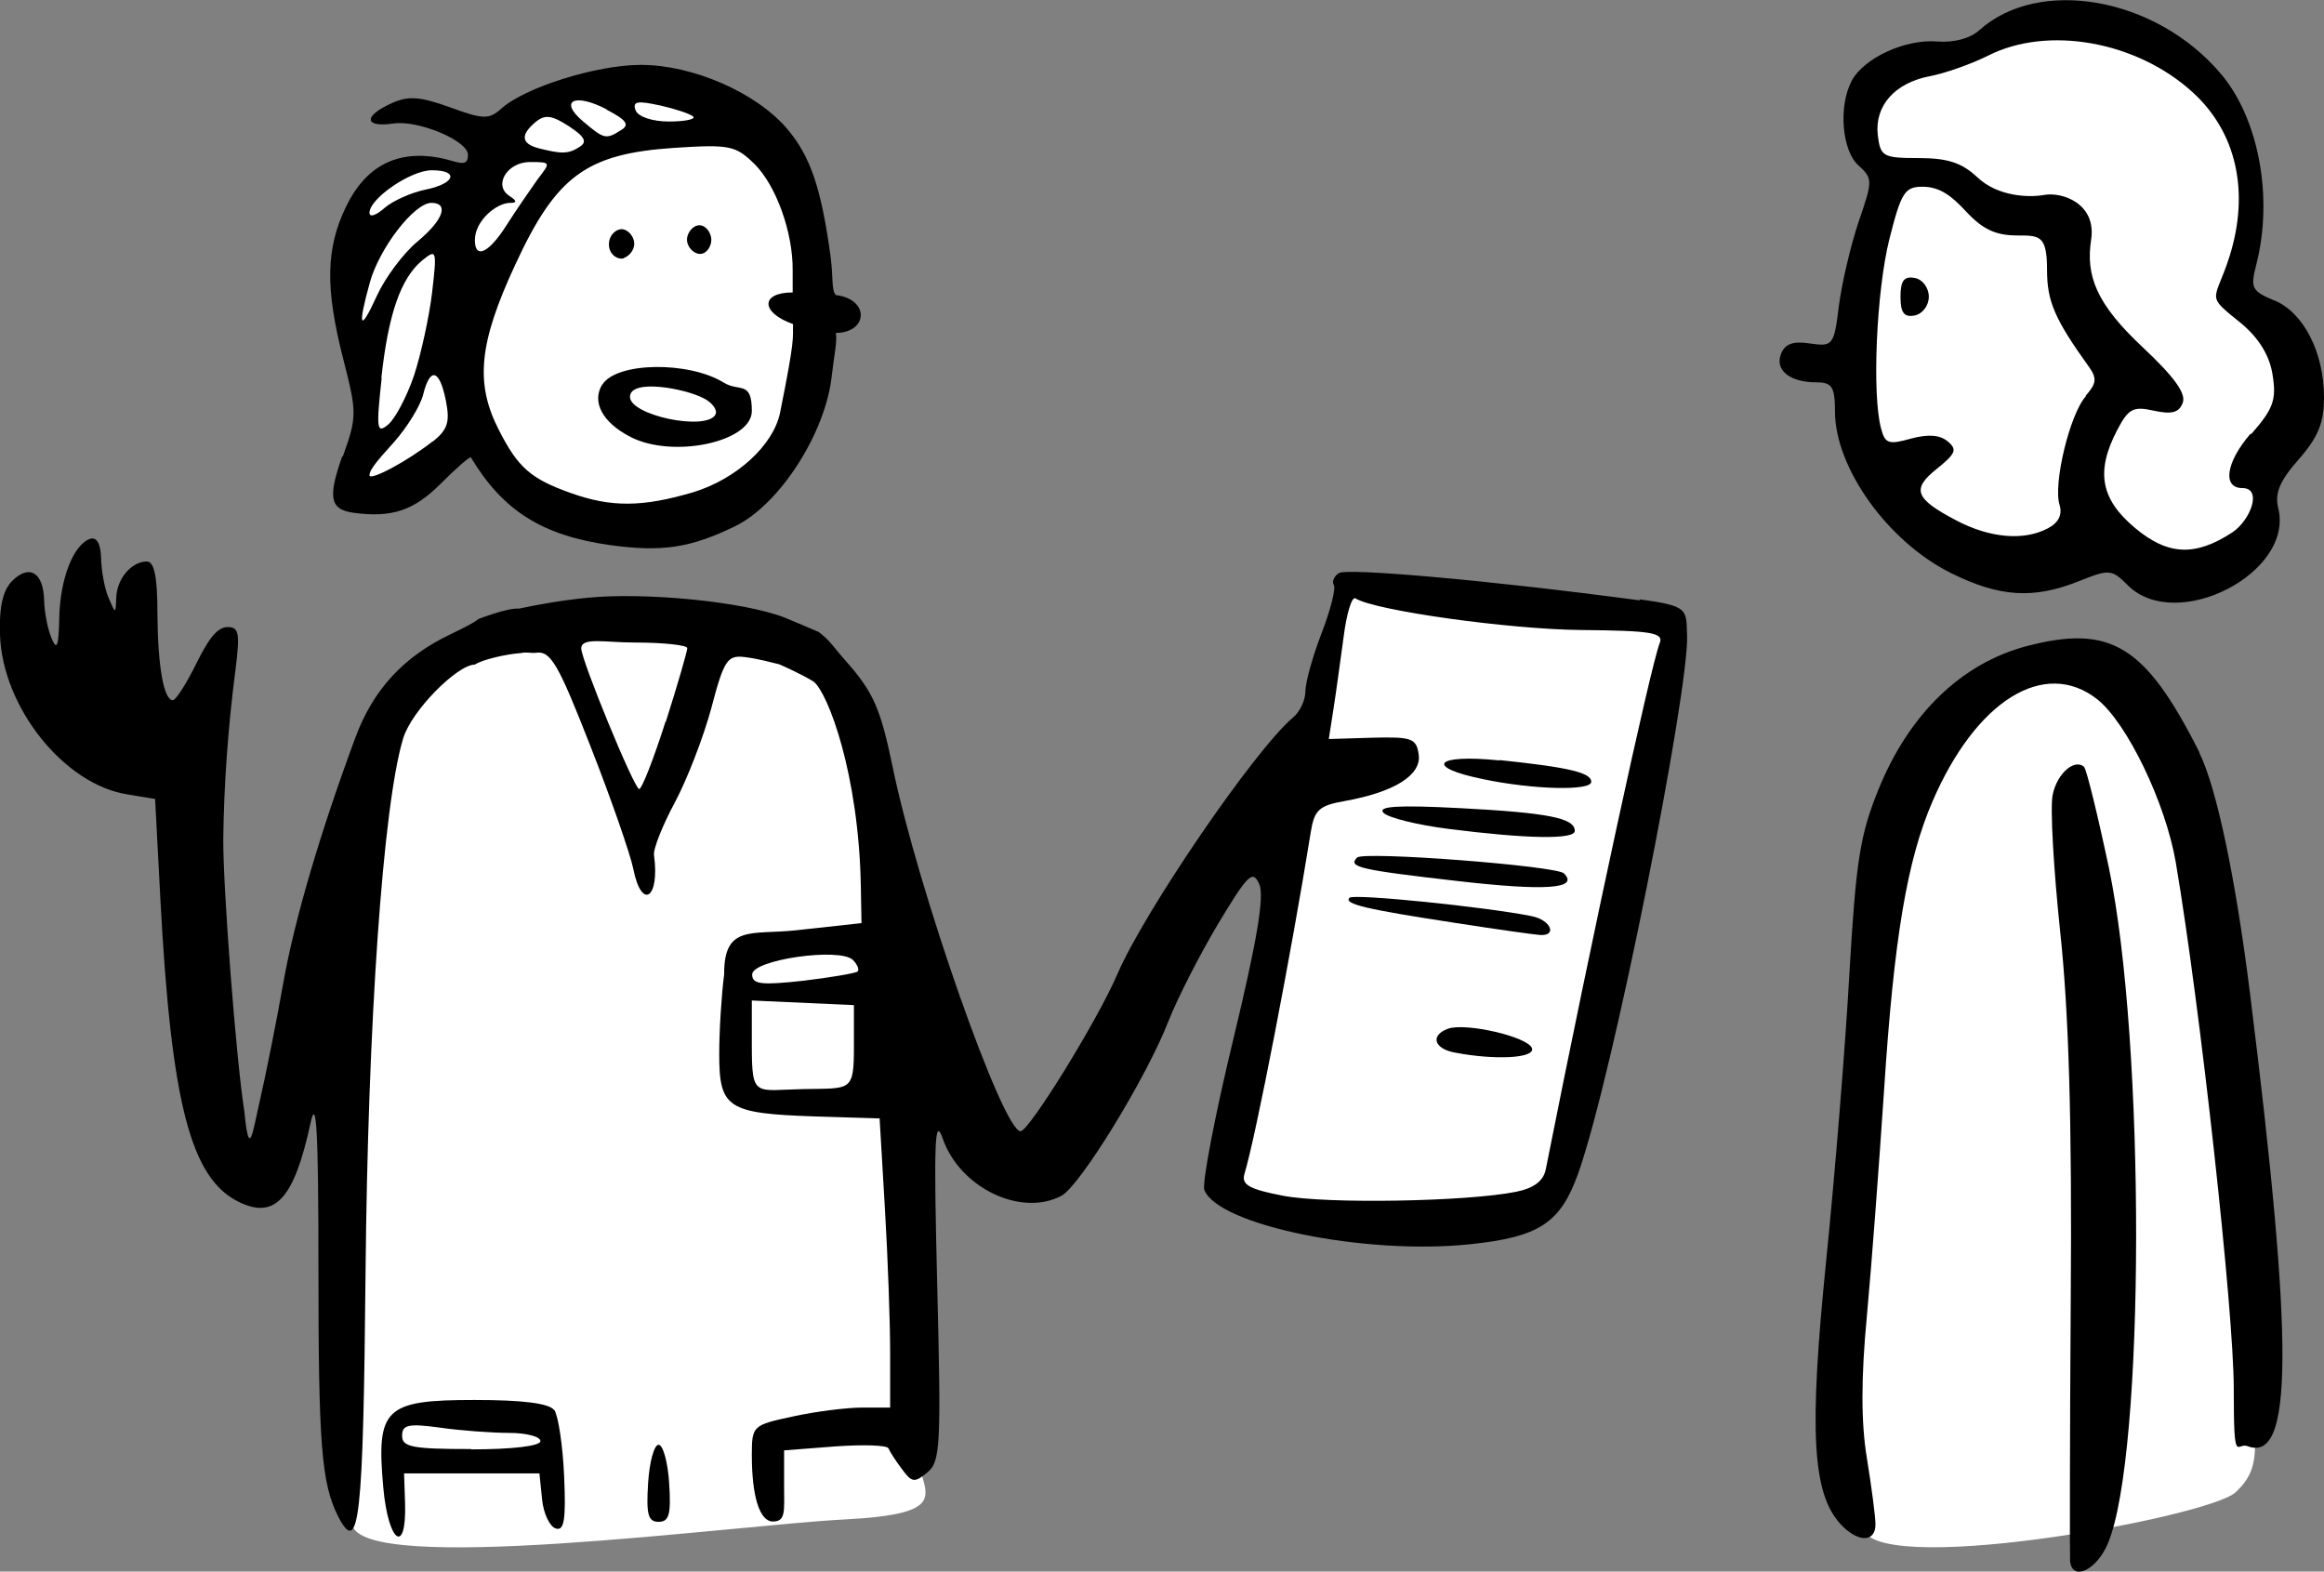 <?xml version="1.0" encoding="UTF-8"?>
<svg id="Capa_1" xmlns="http://www.w3.org/2000/svg" version="1.1" viewBox="0 0 705.7 477.2">
  <rect x="0" y="0" width="705.7" height="477.2" fill="#808080" stroke="none"/>
  <!-- Generator: Adobe Illustrator 30.0.0, SVG Export Plug-In . SVG Version: 2.1.1 Build 123)  -->
  <defs>
    <style>
      .st0 {
        fill: #fff;
      }
    </style>
  </defs>
  <path class="st0" d="M623.5,7.4c-.6,0-1.1,0-1.5,0-7,.9-25.4,7.1-31.3,8.3s-18.5,8.8-22.8,17.8c-4.3,9,3.3,16.2,7.8,18,0,0-14.8,53.2-14.8,70.8s22.8,40.8,38.2,47.2,35-4.8,35-4.8c0,0,16.8,6.3,23.8,10.9s24-4.4,28.3-10.6c4.3-6.2,5.3-21.9,5.3-21.9,0,0,4.7-15.3,4.7-28.4s-16.5-23.8-16.5-23.8c0,0,2.3-36.8,2.2-44.2s-13.4-24.9-19.7-29.5c-5.9-4.3-29.9-10.1-38.7-10.1h0ZM190.9,25.5c-.4,0-.8,0-1.2,0-12.8.4-33.4,10.3-39,15.8l-5.6,11.2s-11.9-4.3-18.6-3.3c-6.7,1.1-17.5,8.2-19.1,14.6s-3.5,17.4-3.8,27.4c-.3,10,6.9,41.2,6.6,45.7-.3,4.5-5.5,12.8,7,13.2s24.2-17.7,24.2-17.7c0,0,8.2,9.5,16.3,15.5,8.1,6,30,15.9,56.3,9.6s28.4-30.9,31-54.1-6.1-50.3-13.9-60.9c-7.5-10.3-27.2-16.9-40.1-16.9h0ZM408.6,177.3l-35.9,184.1s22.8,5.6,30.7,7.1c7.9,1.5,63.3.6,65.4-3.3s40.6-175.9,40.6-175.9l-100.8-12ZM192.6,190.5c-16.3,0-33,1.8-44.8,6.1-29.1,10.7-26.5,21.5-33.7,54.7-7.2,33.2-7.6,188.9-7.2,211.4,2,16,116.4.4,149.2-1.3,32.8-1.7,24.6-7.4,22.4-18.9-2.1-11.5-11.6-186.9-15.3-203s-9.6-36.6-18.6-42.4c-5.3-3.5-28.2-6.8-52-6.7h0ZM623.6,202.5c-.5,0-.9,0-1.4,0-14.8,1.5-24.2,14.3-43.5,38.9-19.4,24.6-18.9,156.1-19.4,161.2-.5,5.1-4.7,49.3,6.2,60.5.1,16.8,105.1-2.2,113.4-10s4.9-13.8,6.4-28.2c1.5-14.5-14.3-165.4-21.8-185.2-7.3-19.2-25.2-37.6-39.8-37.3h0Z"/>
  <path d="M667.9,228.5c-16.4-32.5-26.9-39-52.5-32.3-19.7,5.2-35.6,20.5-44.9,43.3-5.7,14-6.9,21.7-8.9,55.8-1.2,21.8-4.4,61.3-7.1,87.8-5.2,51.4-4.2,70.2,4.3,79.6h0c5.2,5.7,10.7,5.8,10.7.2,0-2.4-1.2-11.4-2.6-20.1-1.8-10.8-1.8-24.4,0-43.3,1.4-15.1,3.7-45.8,5.2-68.3,3-46.3,7-70,14.7-87.8,13.2-30.7,34-43.6,50-31.1,9.1,7.2,20.8,31.5,23.9,49.6,7.4,43.7,17.6,136,17.6,159.8s.9,16.2,4.1,17.4c14,5.4,14.2-30.4.8-137.7-4.4-35.2-10.2-62.5-15.4-72.9Z"/>
  <path d="M581.4,84.4c-3.2-.6-4.3.8-4.3,5.7s1.1,6.3,4.3,5.7c2.4-.5,4.3-3,4.3-5.7s-1.9-5.3-4.3-5.7Z"/>
  <path d="M633,233c-2.9-2.9-8.4,1.8-9.7,8.4-.8,3.9.3,22.6,2.3,41.6,2.6,24.3,3.6,57.4,3.2,111.3-.3,42.2-.3,78-.2,79.7h0c.6,6.3,8.1,2.8,11.5-5.4,11.3-26.9,11.4-152.1.3-205-3.4-16.1-6.8-29.9-7.5-30.6Z"/>
  <path d="M189.5,78.3c1.7-.6,3.1-2.5,3.1-4.3s-1.4-3.8-3.1-4.3c-1.8-.6-4.6,1.3-4.6,4.5s2.8,4.8,4.6,4.2Z"/>
  <path d="M182.9,116.7c-3.3,5.3,0,11.6,8.6,16h0c12.9,6.6,36.8,1.5,36.8-7.9s-3.8-5.7-8.5-8.6c-10.7-6.6-32.6-6.3-36.9.6ZM217.2,126h0c-3.1,4.9-25.9.1-25.9-5.5s16.7-2.6,22.5.5c2.7,1.4,4.2,3.7,3.4,4.9Z"/>
  <path d="M690.5,91.2c-6.7-2.8-7.2-3.8-5.4-10.7,5.3-20.5.8-44.7-10.9-58.3-19.7-23.1-55.1-29.3-73.2-13-2.8,2.5-7.7,3.8-12.8,3.4-9.6-.8-22.2,5-25.9,11.9-4.1,7.7-3,21.2,2,25.7,4.4,4,4.4,4.6.1,17.1-2.4,7.1-5.1,18.6-6,25.5-1.5,12.1-1.8,12.5-8.8,11.5-5.1-.8-7.6.1-8.8,3.2-1.9,4.9,2.7,8.6,10.8,8.6,4.7,0,5.6,1.4,5.6,8.8,0,17.2,16.1,39.6,35.2,49.1,14.7,7.3,25,8,38.8,2.5,9.3-3.7,10-3.7,14.9,1.2h0c14.7,14.7,50.6-3.7,45.7-23.4-1.1-4.5.4-8.2,6.2-14.8,5.9-6.7,7.7-11.1,7.7-18.8,0-13.7-6.2-25.8-15.1-29.5ZM633.4,120.3c-4.9,5.4-10,26.7-8,33,.9,3-.3,5.4-3.5,7.1h0c-7.3,3.9-17.7,3-27.9-2.4-12.6-6.6-13.6-9.5-5.8-15.7,5.7-4.6,6.2-5.8,3.2-8.3-2.4-2-6-2.2-11.2-.8-6.7,1.9-7.8,1.5-9-3.1-2.8-10.4-1.4-41.7,2.5-57.4,3.6-14.3,4.7-16,10.1-16s9,3,13.1,7.4c5.2,5.6,9.1,7.4,15.8,7.4s8.9,0,8.9,10.5c0,9.6,2.4,15,12.8,29.5,2.4,3.4,2.2,5-1.1,8.7ZM683.4,131.7c-7.4,8.5-8.7,16.5-2.5,16.5s2.5,9.8-3.1,13.5h0c-11.2,7.3-19.5,7-29.5-1.4-10.4-8.7-12-17.1-5.4-29.7,3.4-6.5,4.8-7.3,11.1-5.9,5.5,1.2,7.7.6,8.8-2.4,1.1-2.8-2.6-7.9-12.2-16.9-14.1-13.2-17.3-21.7-15.6-32.7,1.6-10.9-8.8-14.5-14.3-13.5-4.4.8-14,.6-20.3-5.4-4.7-4.4-9-5.8-17.8-5.8-10.9,0-11.6-.5-12.4-7-1-8.9,5.2-15.9,16-17.9,4.6-.9,12.5-3.7,17.5-6.2,18.1-9.2,45.1-4.4,62.1,11.1,13.3,12.1,17.4,30.2,11.2,49.9-4.5,14.1-7.6,11.3,3.7,20.4,5.3,4.5,8.5,9.7,9.4,15.6,1.2,7.5.2,10.3-6.5,17.9Z"/>
  <path d="M212.6,77.1c2,0,3.4-2.3,3.4-4.3s-1.6-4.4-3.6-4.4-3.8,2.3-3.8,4.4h0c0,2,1.9,4.3,4,4.3Z"/>
  <path d="M455.3,230.9c-19.6-2-23,2-4.9,5.7h0c15.3,3.2,32.8,3.6,32.8.8s-6.8-4.4-27.8-6.6Z"/>
  <path d="M443.5,245.4c-18.9-1-25.3-.6-23.4,1.4,1.4,1.5,10.3,3.7,19.8,4.9h0c23.6,3,38.3,3.3,38.3.6,0-3.9-8.1-5.5-34.6-6.9Z"/>
  <path d="M497.9,182.3c-48-6.4-88.9-9.8-91.3-8.3-1.5.9-2.2,2.6-1.6,3.6.7,1.1-1,7.7-3.7,14.7-2.7,7-4.9,14.9-4.9,17.6s-1.7,6.3-3.8,8c-11.6,9.8-45.1,58.8-53.3,77.9-6,14-26.8,47.7-29.4,47.7-5.4,0-31.1-73.2-38.8-110.4-3.7-18-5.9-22.9-14.1-32.2-4-4.5-5-6.5-8.4-9,0,0-8.6-3.7-10.4-4.4-12.7-4.9-42.5-7.7-59.7-6-8.2.8-15.2,2.1-20.9,3.3-3.5-.3-12.4,3.2-12.4,3.2-1.2,1.1-4.3,2.6-8.6,4.7-14,6.7-23.3,16.7-28.7,31.3-10.6,28.6-18.5,55.3-21.9,74.6-2.1,11.9-5.3,27.8-7,35.2-2.3,9.9-3.3,18.9-4.8,3.7-2.5-15.7-6.5-67.9-6.4-82.8.2-16.2,1.4-33.6,3.7-51.3,1.4-11.1,1.1-13-2.4-13s-6.3,4.7-9.5,11.1c-3,6.1-6.2,11.1-7.1,11.1-2.8,0-4.6-10.3-4.7-26.6,0-11-1-15.5-3.2-15.5-4.7,0-9.1,5.2-9.3,11-.2,5-.2,5-2.3.1-1.2-2.7-2.2-8.1-2.3-12-.1-4.4-1.3-6.6-3.3-6-5.1,1.7-9.2,12.2-9.4,24.1-.2,8.5-.7,10-2.3,6.2-1.2-2.7-2.2-7.9-2.3-11.6-.2-8.5-4.5-11.1-9.7-5.9-2.8,2.8-4,7.9-3.7,16.3.7,21.9,19.3,45.4,38.6,48.5l8.5,1.4,1.6,30.4c3.3,62,9.2,84.7,23.7,91.9,11.1,5.5,16.9-.8,21.9-23.9,1.8-8.4,2.4,2.4,2.4,44.5,0,53.2.9,64.9,6,75h0c6.4,12.4,7.6.9,8.3-73.8.7-76.1,5.3-142.2,11.4-162.4,2.5-8.5,16.5-22.5,21.8-22.5,2.2-1.5,9.5-3.2,14-3.5,1.7-.4,3.1.1,4.6-.1,4.4-.6,6.7,3.3,16.5,28.4,6.3,16,12.1,32.8,13,37.2,2.5,12.7,8.1,9.1,6.3-4.1-.3-1.9,2.6-9.1,6.3-16,3.7-6.9,8.7-19.8,11.1-28.7,3.8-14.5,4.9-16.1,10-15.5,4.3.5,8.3,1.7,10.6,2.2,1.6.7,7,3.1,10.5,5.3,4.3,3.4,13.7,28,14.3,62.2l.2,11.1-20.1,2.2c-13.2,1.4-21.7-1.8-21.6,13.3-.8,6.1-1.5,17.1-1.5,24.3,0,16.4,2.5,18,29.1,18.9,6.5.2,19.6.6,19.6.6l1.6,27.2c.9,15,1.6,34.7,1.6,43.9v16.7h-8.5c-4.7,0-14.2,1.2-21,2.7-12.2,2.6-12.5,2.8-12.5,11.7,0,12.7,2.4,20.2,6.4,20.2s3.4-3.3,3.4-10.8v-10.8l15.5-1.2c8.5-.6,15.8-.4,16.2.6.4,1,2.2,3.8,4.1,6.3,3,4.1,3.8,4.2,7.7,1,4-3.3,4.2-8.1,3-56.8-1.1-43.8-.8-51.7,1.7-44.5,5.2,14.9,23.8,23.8,36,17.3,5.7-3,25.9-36,32.5-53,2.7-6.9,9.5-20.2,15.1-29.6,9.1-15.1,10.5-16.5,12.5-12,1.6,3.6-.7,17.2-7.9,47.1-5.6,23.1-9.5,43.7-8.8,45.7,4.1,10.7,48.8,19.9,80.8,16.5,20.9-2.2,27.3-6.4,32.7-21.4,10.8-30.4,33.7-146.9,33.1-163.3-.3-8,.7-9.1-14.4-11.1ZM202.1,219.1h0c-3.6,11.3-7.2,20.5-8,20.5-1.5,0-17.6-39.2-17.6-42.7s7.2-1.8,16.1-1.8,16.1.8,16.1,1.7-2.9,11-6.5,22.3ZM259.3,317.6c0,14.1-.8,12.8-15.5,13.1-14.5.3-15.5,2.7-15.5-13.1v-13.8l15.5.7,15.5.7v12.4ZM260.4,295c-.6.5-8,1.8-16.5,2.8-12.7,1.4-15.5,1.1-15.5-1.9,0-4.5,26.7-8.3,30.6-4.4,1.4,1.4,2,3,1.4,3.5ZM504,195.2c-2.9,7.6-20.2,87.3-34.6,159.8-.7,3.6-3.6,5.8-9.1,6.9h0c-15.1,3-57.5,3.7-70.6,1.2-10.5-2-12.8-3.4-11.8-6.7,3.4-11.1,14.3-67.4,20.1-103.6,1.1-6.9,2.5-8.2,10.5-9.6,15-2.7,23.2-7.9,22.3-14.1-.7-4.9-2.1-5.4-14-5.1l-13.3.4,1.4-9c.8-5,2.1-14.8,3.1-22,.9-7.1,2.5-12.4,3.6-11.7,5.9,3.7,46.7,9.4,68.5,9.6,21.5.2,25.1.8,23.9,4Z"/>
  <path d="M412.1,260.4c-2.9,2.9.7,3.7,30.3,7.1h0c26.9,3.1,37.2,2.4,32.5-2.3-2.3-2.3-60.9-6.8-62.8-4.8Z"/>
  <path d="M465.2,278.2c-13.9-2.8-54.1-6.9-55.4-5.6-1.9,1.9,5,3.5,32.5,7.7h0c12.2,1.9,23.6,3.5,25.3,3.6,5.4.4,3.3-4.6-2.5-5.7Z"/>
  <path d="M200,438.7c-1.4,0-2.8,5.3-3.2,11.7-.6,9.5,0,11.7,3.2,11.7s3.8-2.3,3.2-11.7c-.4-6.5-1.9-11.7-3.2-11.7Z"/>
  <path d="M168.3,428.2c-1.5-2.1-9.6-3.1-24.2-3.1-27.3,0-29.9,2.5-27.7,26.7h0c1.5,16.7,7.1,20.6,6.6,4.6l-.3-9h41.1l.8,7.8c.4,4.3,2.3,8.3,4.1,8.9,2.6.9,3.2-2.5,2.6-15.9-.4-9.3-1.8-18.4-3-20.1ZM143.1,440c-17.8,0-21-.6-21-4s1.9-3.8,11.5-2.5c6.3.9,15.8,1.6,21,1.6s9.5,1.1,9.5,2.5h0c0,1.5-8.7,2.5-21,2.5Z"/>
  <path d="M103.9,138.6c-4.4,12.5-3.7,16.1,3.4,17.1,11.7,1.6,18.4-.7,26.5-8.8,4.8-4.8,8.9-8.4,9.2-8,9.7,16.2,21.7,23.7,42.1,26.6h0c15.9,2.2,24.6.9,38.3-5.8,13.5-6.7,27.4-28.4,29.2-45.8.7-6.2,1.7-10.3,1.2-12.8,9.9-.1,10.3-10.3,0-11.5-1.4-1.7-.7-5-1.6-11.8-2.8-20.6-6.1-30.3-13.1-38.6-9.3-11-28.6-19.5-44.5-19.5-13.4,0-35.2,6.8-42.4,13.3-3.7,3.3-5.4,3.3-15.5-.4-9.2-3.3-12.7-3.6-17.9-1.2-8.6,3.9-8.2,7.4.7,6.1,7.5-1.1,22.6,5.2,22.6,9.5s-3.4,1.9-8.7.9c-12.9-2.4-22.4,2.6-28.3,14.8-6.2,12.8-6.4,24.8-.8,46.6,4.1,16,4.1,17.3-.2,29.3ZM229.2,49.9c6.4,6.4,11.6,20.5,11.5,32.2,0,3,0,3.8,0,6.7-9.8,0-9.8,6.1.1,9.6-.1,4.7.7,3.9-3.9,26.8-2,10-13.3,20.3-26.5,24.3h0c-15.3,4.5-24.8,4.6-37.1.2-12.1-4.3-16-7.7-21.8-19.1-7.3-14.2-6.1-26.4,4.9-50.1,12.5-27.1,21.6-33.8,48.3-35.6,17-1.1,18.7-.7,24.5,5ZM200.4,32c4.8,1.1,9.3,2.6,10.1,3.4.8.8-2.5,1.5-7.4,1.5s-9.3-1.4-10.1-3.4c-1-2.7.5-3,7.3-1.5ZM184.2,33.3c6,3.1,7.1,4.6,4.4,6.2-4.6,2.9-5.1,2.8-11.5-2.6-7.5-6.3-2.7-8.8,7.1-3.7ZM162.7,37c2.8-2.3,4.9-2,10,1.3,4.9,3.2,5.7,4.8,3.3,6.3-3.4,2.2-5.5,2.2-12.5.4-5.3-1.4-5.5-4.1-.8-8ZM155,61.6c2,0,2-.6-.3-2.1-5-3.2-.7-10.3,6.2-10.3s6.1.2,2.1,5.6c-2.2,3.1-6.4,9.2-9.2,13.6h0c-5.4,8.5-9.6,10.4-9.6,4.5s6.6-11.3,10.7-11.3ZM131.4,134h0c-7.6,6-19.2,12.2-19.2,10.3s3.3-5.4,7.4-10c4.1-4.6,8.1-11.2,8.9-14.5,2.1-8.5,5-7.7,6.9,1.9,1.3,6.5.5,8.8-4,12.4ZM115.8,114.8c2.1-19.4,5.9-30.4,12.5-35.8,4.3-3.5,4.4-3,2.9,9.9-.9,7.5-3.4,18.8-5.5,25.2h0c-2.2,6.4-5.7,13-7.8,14.8-3.5,2.9-3.7,1.5-2-14.1ZM131.1,51.7c8.5,0,7.1,4.1-2,5.9h0c-4.3.9-9.9,3.4-12.4,5.6-2.5,2.2-4.5,2.9-4.5,1.4,0-4.3,12.5-12.9,18.9-12.9ZM112.3,85.8c2.9-10.5,13.5-24.2,18.7-24.2s4,4.9-4.3,11.8c-4.3,3.6-9.8,11-12.3,16.5-5.1,11.2-5.9,9.6-2.1-4.1Z"/>
  <path d="M439.6,312.4c-5.3,2-4.2,6,2.1,7.2,12.5,2.4,24.5,1.7,23.5-1.3-1.2-3.5-20.3-7.9-25.6-5.9Z"/>
</svg>